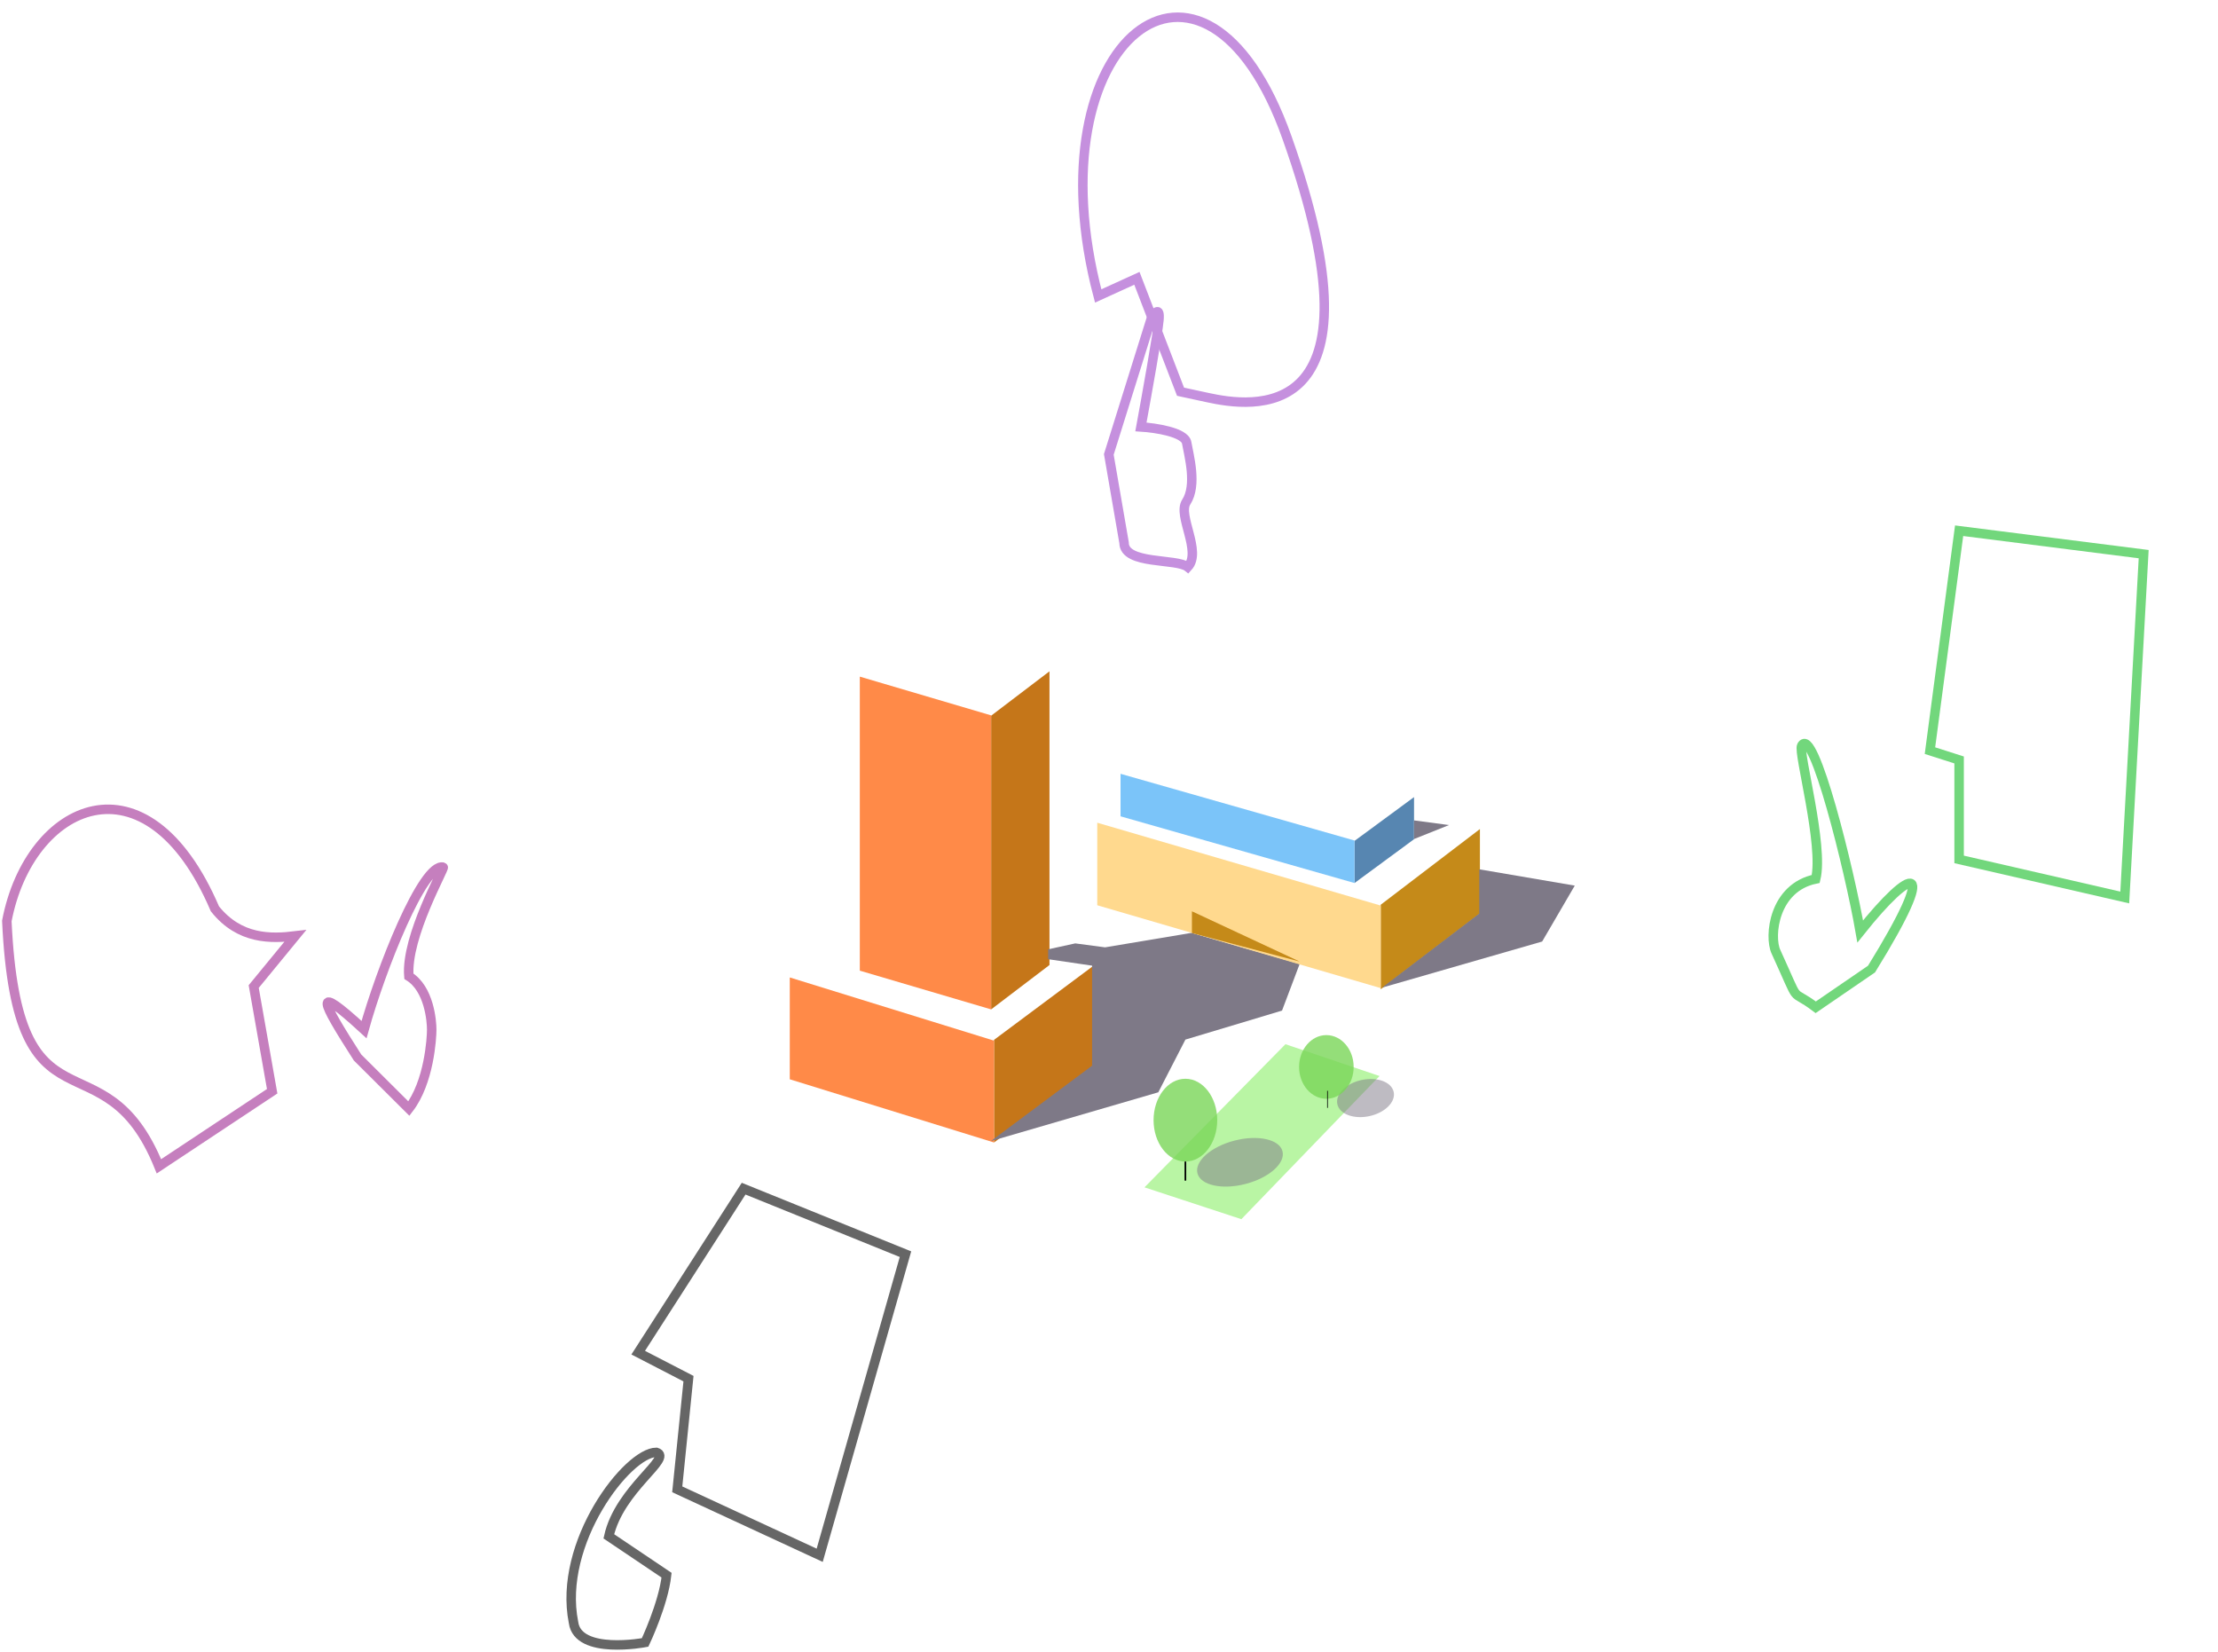 <svg width="936" height="697" viewBox="0 0 936 697" fill="none" xmlns="http://www.w3.org/2000/svg">
<path d="M418.257 302.023L442.885 283.288V407.226L418.257 425.96V302.023Z" fill="#C57619"/>
<path d="M419.487 438.804L461.206 407.711V450.35L419.487 482.129V438.804Z" fill="#C57619"/>
<path d="M362.842 285.535L418.256 301.886V425.961L362.842 409.61V285.535Z" fill="#FF8A48"/>
<path d="M333.289 412.479L419.488 439.154V482.13L333.289 455.455V412.479Z" fill="#FF8A48"/>
<path d="M488.804 460.939L418.141 481.538L460.865 449.707V407.495L442.313 404.777V400.606L453.757 398.104L466.345 399.772L502.877 393.655L548.45 406.803L541.017 426.463L500.248 438.696L488.804 460.939Z" fill="#7E7987"/>
<path d="M571.602 354.858L596.727 336.371V354.149L571.602 372.636V354.858Z" fill="#5786B1"/>
<path d="M582.661 381.795L624.53 349.852V385.52L582.661 417.463V381.795Z" fill="#C58A19"/>
<path d="M472.871 326.541L571.6 354.687V372.628L472.871 344.481V326.541Z" fill="#7BC4F9"/>
<path d="M463.042 347.183L582.662 382.142V416.974L463.042 382.014V347.183Z" fill="#FFD98E"/>
<path d="M624.25 366.843V385.52L583.222 416.78L650.79 397.316L664.552 373.724L624.25 366.843Z" fill="#7E7987"/>
<path d="M611.47 348.167L596.726 354.065V346.201L611.47 348.167Z" fill="#7E7987"/>
<path d="M502.994 384.564V393.725L548.45 405.777L502.994 384.564Z" fill="#C58A19"/>
<path d="M523.859 514.486L482.97 501.053L542.459 440.646L582.167 454.079L523.859 514.486Z" fill="#A8F28D" fill-opacity="0.8"/>
<ellipse cx="523.27" cy="490.476" rx="9.44" ry="18.537" transform="rotate(75.429 523.27 490.476)" fill="#7E7987" fill-opacity="0.5"/>
<ellipse cx="500.24" cy="472.693" rx="13.433" ry="17.463" fill="#79D658" fill-opacity="0.8"/>
<path d="M500.24 490.156V498.216" stroke="black" stroke-width="0.7"/>
<ellipse cx="576.247" cy="463.375" rx="7.799" ry="12.169" transform="rotate(77.76 576.247 463.375)" fill="#7E7987" fill-opacity="0.5"/>
<ellipse cx="559.73" cy="450.241" rx="11.514" ry="13.433" fill="#79D658" fill-opacity="0.8"/>
<path d="M560.209 460.315V467.511" stroke="black" stroke-width="0.3"/>
<g opacity="0.6">
<path d="M124.609 394.955C114.514 396.173 101.113 396.61 90.687 383.503C61.834 316.107 12.426 338.847 2.883 388.643C7.266 483.516 43.644 434.41 67.068 492.18L114.854 460.505L107.067 416.318L124.609 394.955Z" stroke="#9F2993" stroke-width="4"/>
<path d="M187.024 365.95C178.514 363.89 160.627 409.226 153.625 434.484C131.601 414.259 135.251 421.868 150.883 446.249L172.544 467.815C181.11 456.705 182.183 438.12 182.183 434.483C182.183 430.847 181.11 417.275 172.544 411.973C171.133 395.223 187.878 366.157 187.024 365.95Z" stroke="#9F2993" stroke-width="4"/>
<path d="M269.323 570.814L313.813 501.607L382.113 529.252L345.91 656.318L285.801 628.486L290.541 581.782L269.323 570.814Z" stroke="black" stroke-width="4"/>
<path d="M242.02 684.648C235.288 650.988 264.88 612.884 276.988 612.884C284.252 615.162 261.433 628.193 256.923 648.325L281.292 664.714C279.951 676.898 272.235 693.107 272.235 693.107C272.235 693.107 243.832 698.539 242.02 684.648Z" stroke="black" stroke-width="4"/>
<path d="M814.445 316.76L826.751 223.963L904.634 233.843L896.65 378.731L826.751 362.663L826.751 320.696L814.445 316.76Z" stroke="#14BD25" stroke-width="4"/>
<path d="M760.292 314.752C765.169 305.26 780.531 367.294 785.013 393.069C807.01 365.469 819.021 361.684 789.79 408.936L766.242 425.065C754.628 416.294 760.511 425.765 749.434 401.587C746.482 395.144 748.492 374.528 766.242 370.91C769.662 356.811 758.799 317.657 760.292 314.752Z" stroke="#14BD25" stroke-width="4"/>
<path d="M489.078 134.997C489.593 129.078 487.165 132.071 485.887 134.308L467.921 191.752L474.359 229.035C474.342 238.415 496.575 235.52 501.244 239.283C507.272 232.733 496.871 217.598 500.59 211.868C505.239 204.706 501.734 192.386 500.784 186.841C500.024 182.405 487.592 180.536 481.47 180.156C483.791 167.569 488.563 140.917 489.078 134.997Z" stroke="#9E46C8" stroke-width="4"/>
<path d="M543.131 58.102C586.965 181.654 527.071 171.54 509.742 167.799L498.189 165.304L479.774 117.448L463.439 124.891C434.849 16.698 508.125 -40.569 543.131 58.102Z" stroke="#9E46C8" stroke-width="4"/>
</g>
</svg>
